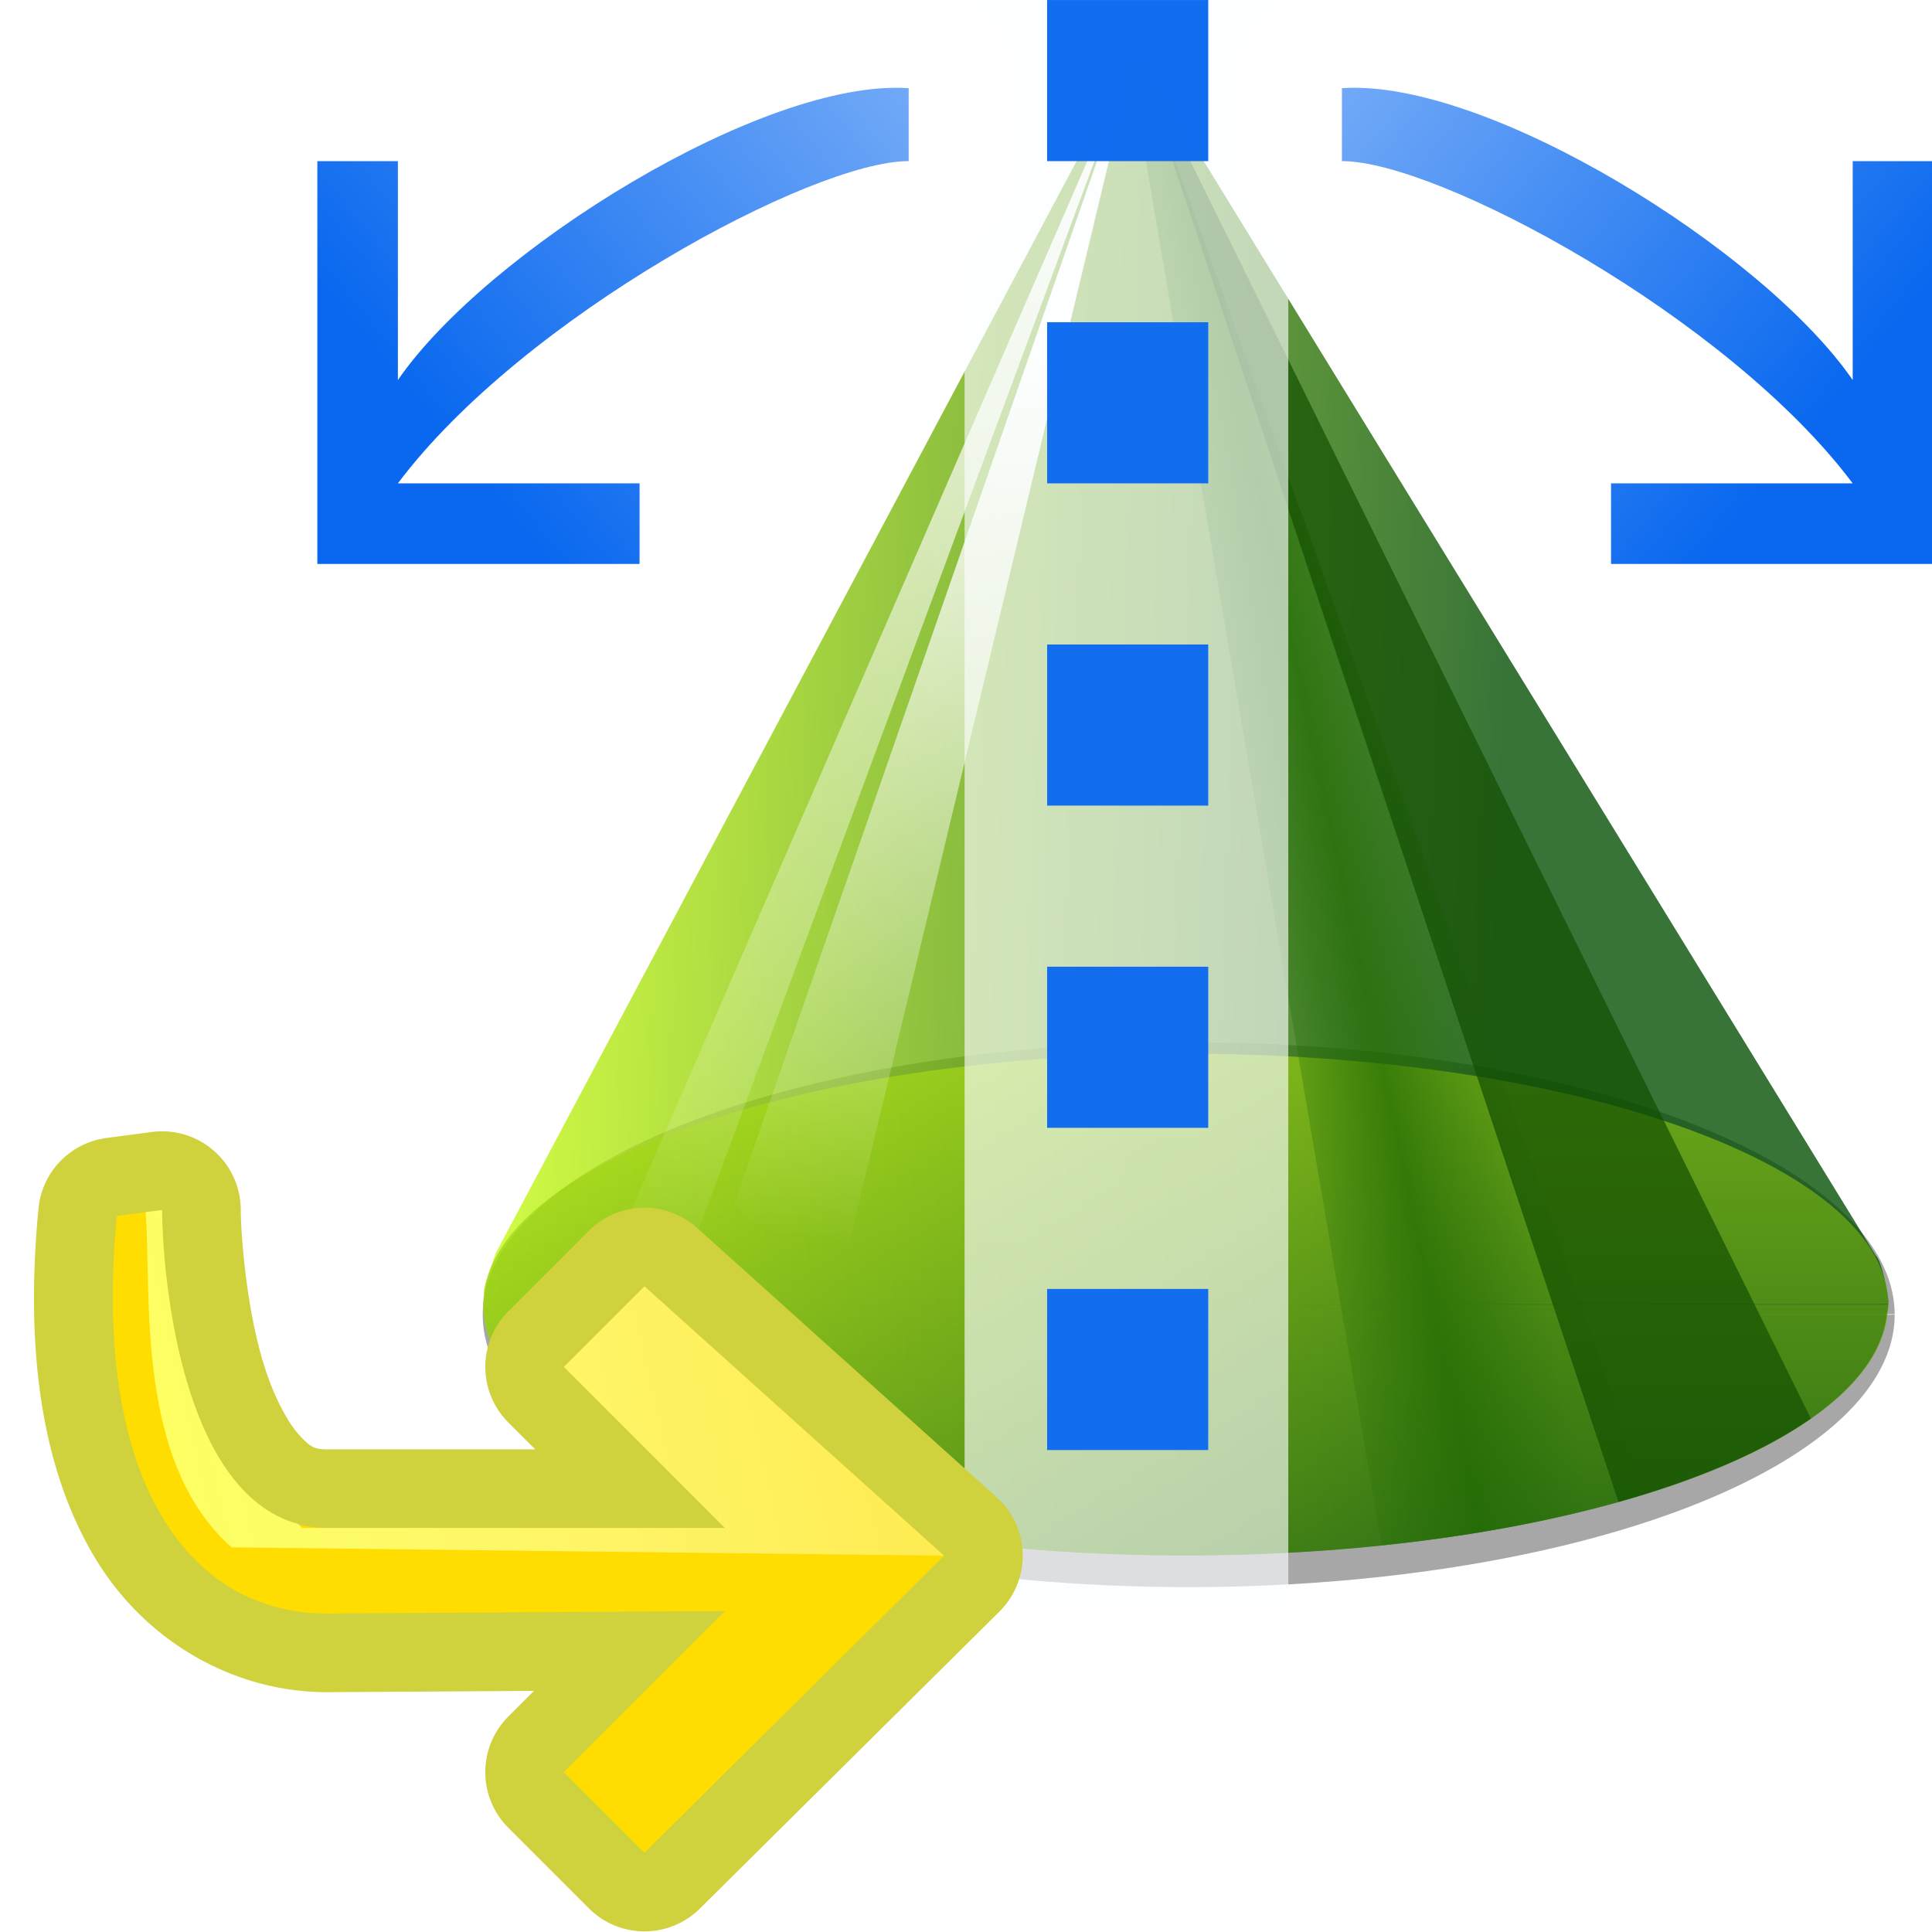 <svg height="24" width="24" xmlns="http://www.w3.org/2000/svg" xmlns:xlink="http://www.w3.org/1999/xlink"><linearGradient id="a"><stop offset="0" stop-color="#cbff10"/><stop offset="1" stop-color="#004d00"/></linearGradient><linearGradient id="b"><stop offset="0" stop-color="#fff"/><stop offset="1" stop-color="#fff" stop-opacity="0"/></linearGradient><linearGradient id="c" gradientTransform="matrix(1 0 0 1.667 0 -2.667)" gradientUnits="userSpaceOnUse" x1="64" x2="64" xlink:href="#a" y1="48" y2="88"/><linearGradient id="d" gradientUnits="userSpaceOnUse" x1="60" x2="24" xlink:href="#b" y1="8" y2="104"/><linearGradient id="e" gradientUnits="userSpaceOnUse" x1="52" x2="40" xlink:href="#b" y1="28" y2="100"/><linearGradient id="f" gradientUnits="userSpaceOnUse" x1="66.51" x2="83.854" y1="65.865" y2="62.174"><stop offset="0" stop-color="#206902" stop-opacity=".195"/><stop offset=".5" stop-color="#206902" stop-opacity=".992"/><stop offset="1" stop-color="#206902" stop-opacity=".169"/></linearGradient><filter id="g" color-interpolation-filters="sRGB" height="1.142" width="1.295" x="-.148" y="-.071"><feGaussianBlur stdDeviation="3.2"/></filter><linearGradient id="h" gradientUnits="userSpaceOnUse" x1="8" x2="89.013" xlink:href="#a" y1="64" y2="67"/><clipPath id="i"><path d="m60 4-51.002 95.902c-.454 1.326-1.113 2.943-.902 3.328.004.003.008.005.012.008-.05.26-.086.52-.107.781.03 11.042 25.11 19.986 56.027 19.98 30.15-.017 54.849-8.557 55.877-19.318.059-.226.096-.453.096-.682l-.014-.023h.014c.001-.003-.001-.012 0-.016.042-.164-.025-.665-.129-1.232-.015-.089-.031-.177-.049-.266-.197-.967-.509-2.06-.812-2.363z"/></clipPath><filter id="j" color-interpolation-filters="sRGB" height="1.225" width="1.082" x="-.041" y="-.113"><feGaussianBlur stdDeviation="1.994"/></filter><linearGradient id="k" gradientTransform="matrix(.695 .568 .568 -.695 24.532 -13.644)" gradientUnits="userSpaceOnUse" x1="113.157" x2="39.268" y1="25.786" y2="25.786"><stop offset="0" stop-color="#0968ef"/><stop offset="1" stop-color="#aecffc"/></linearGradient><linearGradient id="l" gradientTransform="matrix(.979 0 0 .973 133 20.876)" gradientUnits="userSpaceOnUse" x1="-42.298" x2="73.861" y1="95.815" y2="98.97"><stop offset="0" stop-color="#cfd13d"/><stop offset="1" stop-color="#db8900"/></linearGradient><linearGradient id="m" gradientUnits="userSpaceOnUse" x1="11.864" x2="102.464" y1="90.023" y2="69.583"><stop offset="0" stop-color="#fdff63"/><stop offset="1" stop-color="#fff" stop-opacity="0"/></linearGradient><g transform="matrix(.172 0 0 .172 2 -0)"><g transform="matrix(.906 0 0 .906 16.026 -.004)"><path d="m125 102.75a58.5 21.25 0 0 1 -58.472 21.25 58.5 21.25 0 0 1 -58.528-21.23 58.5 21.25 0 0 1 58.416-21.27 58.5 21.25 0 0 1 58.584 21.209l-58.5.041z" fill="#202020" fill-opacity=".393" filter="url(#j)" transform="matrix(.962 0 0 1.022 .263 -.205)"/><path d="m60 4-51.002 95.902c-.454 1.326-1.113 2.943-.902 3.328.004.003.008.005.012.008-.05.26-.086.52-.107.781.03 11.042 25.11 19.986 56.027 19.98 30.15-.017 54.849-8.557 55.877-19.318.059-.226.096-.453.096-.682l-.014-.023h.014c.001-.003-.001-.012 0-.016.042-.164-.025-.665-.129-1.232-.015-.089-.031-.177-.049-.266-.197-.967-.509-2.06-.812-2.363z" fill="url(#h)" fill-rule="evenodd" opacity=".78"/><path d="m120 104a56 20 0 0 1 -55.973 20 56 20 0 0 1 -56.027-19.981 56 20 0 0 1 55.92-20.019 56 20 0 0 1 56.08 19.962l-56.0.038z" fill="url(#c)" opacity=".505"/><g fill-rule="evenodd"><path d="m60 4-40 92-4 8 4 8z" fill="url(#d)"/><path d="m60 4-24 100s-8-8-8-8z" fill="url(#e)"/><path d="m60 4v4l19.613 115.193c7.851-.817 15.004-2.222 21.025-4.09-8.409-25.615-40.639-115.104-40.639-115.104z" fill="url(#f)" opacity=".709"/><path clip-path="url(#i)" d="m60 4 38.498 115.732c6.358-1.784 11.619-4.048 15.334-6.645z" fill="#134f00" filter="url(#g)" opacity=".829"/></g></g><path d="m58.038-.004h23.378v115.942h-23.378z" fill="#fcfdff" fill-opacity=".645" opacity=".99"/><g fill="#116df0"><path d="m63.999.002h11.636v11.636h-11.636z" opacity=".99"/><path d="m63.999 23.274h11.636v11.636h-11.636z" opacity=".99"/><path d="m63.999 46.547h11.636v11.636h-11.636z" opacity=".99"/><path d="m63.999 69.819h11.636v11.636h-11.636z" opacity=".99"/><path d="m63.999 93.091h11.636v11.636h-11.636z" opacity=".99"/></g><g fill-rule="evenodd"><path d="m84.783-1.049a7.433 7.433 0 0 0 -6.926 7.416v5.271a7.433 7.433 0 0 0 7.469 7.434c-.326.002 1.956.332 4.58 1.389 2.624 1.057 5.885 2.681 9.209 4.664 1.267.756 2.446 1.754 3.709 2.609a7.433 7.433 0 0 0 -5.531 7.176v5.818a7.433 7.433 0 0 0 7.434 7.434h23.271a7.433 7.433 0 0 0 7.434-7.434v-29.09a7.433 7.433 0 0 0 -7.434-7.434h-5.818a7.433 7.433 0 0 0 -7.334 6.252c-1.865-1.295-3.803-2.535-5.795-3.711-7.8-4.605-15.77-8.376-24.268-7.795z" fill="#fff" fill-opacity=".361"/><path d="m127.998 40.728h-23.272v-5.818h17.454c-9.038-12.053-30.015-23.305-36.89-23.272v-5.27c10.506-.718 30.481 11.771 36.89 21.08v-15.81h5.818z" fill="url(#k)"/><g transform="matrix(-1 0 0 1 139.289 0)"><path d="m84.783-1.049a7.433 7.433 0 0 0 -6.926 7.416v5.271a7.433 7.433 0 0 0 7.469 7.434c-.326.002 1.956.332 4.58 1.389 2.624 1.057 5.885 2.681 9.209 4.664 1.267.756 2.446 1.754 3.709 2.609a7.433 7.433 0 0 0 -5.531 7.176v5.818a7.433 7.433 0 0 0 7.434 7.434h23.271a7.433 7.433 0 0 0 7.434-7.434v-29.09a7.433 7.433 0 0 0 -7.434-7.434h-5.818a7.433 7.433 0 0 0 -7.334 6.252c-1.865-1.295-3.803-2.535-5.795-3.711-7.8-4.605-15.77-8.376-24.268-7.795z" fill="#fff" fill-opacity=".361"/><path d="m127.998 40.728h-23.272v-5.818h17.454c-9.038-12.053-30.015-23.305-36.89-23.272v-5.27c10.506-.718 30.481 11.771 36.89 21.08v-15.81h5.818z" fill="url(#k)"/></g></g></g><g fill-rule="evenodd" transform="matrix(.172 0 0 .172 0 2)"><path d="m11.539 70.082a5.68 5.68 0 0 0 -.574.047l-3.273.432a5.68 5.68 0 0 0 -4.912 5.092c-1.001 10.478.31 18.851 3.998 25.094 3.688 6.243 10.24 9.905 17.014 9.838.001 0 .001 0.0.002 0l14.773-.092-1.855 1.855a5.68 5.68 0 0 0 0 8.031l5.818 5.818a5.68 5.68 0 0 0 8.016.018l21.637-21.453a5.68 5.68 0 0 0 -.203-8.256l-21.637-19.455a5.68 5.68 0 0 0 -7.812.207l-5.818 5.818a5.68 5.68 0 0 0 0 8.031l1.941 1.941h-14.834a5.68 5.68 0 0 0 -.072 0c-1.046.013-1.342-.153-2.168-1.07s-1.78-2.717-2.465-4.863c-1.371-4.293-1.727-9.881-1.727-11.355a5.68 5.68 0 0 0 -5.848-5.678z" fill="url(#l)"/><path d="m68.181 100.728-21.636-19.454-5.818 5.818 11.636 11.636h-28.545c-10.827.139-12.11-18.841-12.11-22.967l-3.275.43c-1.852 19.39 5.374 28.813 15.303 28.713l28.627-.176-11.636 11.636 5.818 5.818z" fill="#fd0"/><path d="m11.707 75.76-1.188.156c.447 5.801-.805 18.03 6.209 24.209l51.453.604-21.637-19.455-5.818 5.818 11.637 11.637h-28.545-2c-.096-.096-.184-.194-.277-.291-8.729-2.352-9.834-18.861-9.834-22.678z" fill="url(#m)"/></g></svg>